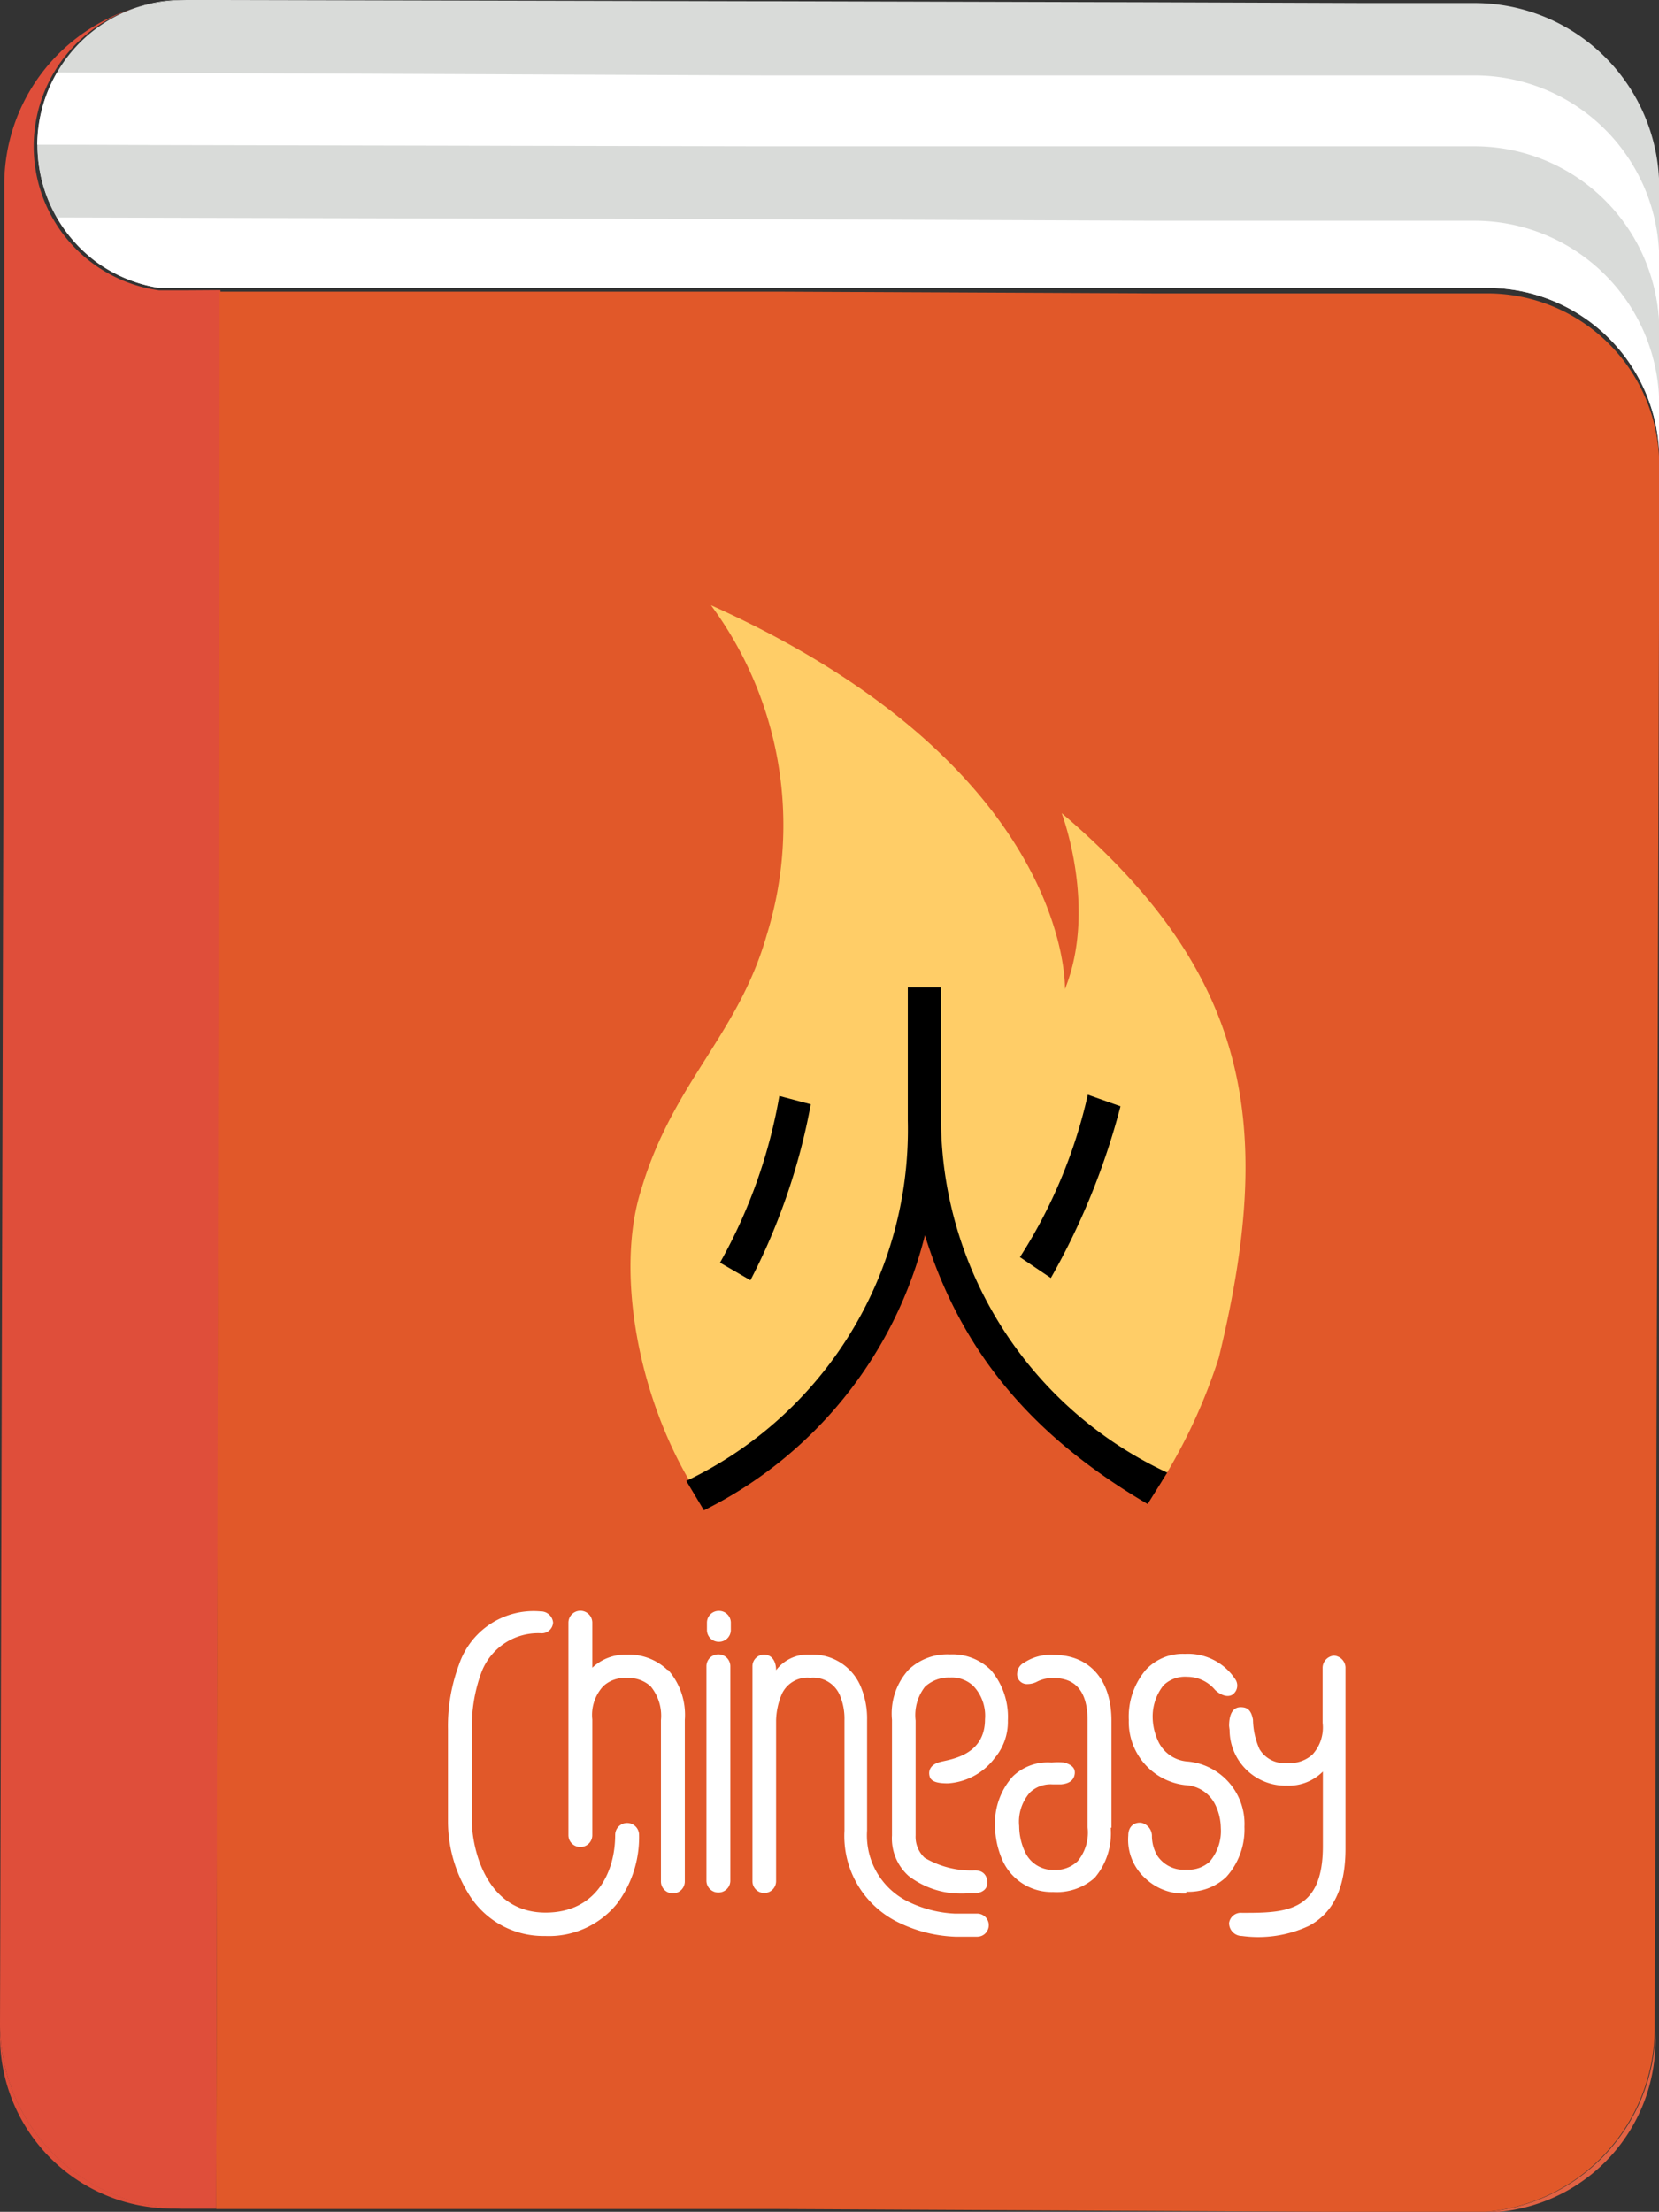 <svg xmlns="http://www.w3.org/2000/svg" viewBox="0 0 65.99 87.97"><rect x="0" y="0" width="65.99" height="87.97" fill="#333333" stroke="none"/><title>fire</title><g id="Layer_2" data-name="Layer 2"><g id="圖層_2" data-name="圖層 2"><path d="M7.25,11.55l-.42,0H6.75l-.42,0h0A5.78,5.78,0,0,1,5.42.3a7.35,7.35,0,0,0-5.25,7l0,11.05L0,80.51a7.35,7.35,0,0,0,7.31,7.34H8.6l.17-76.31Z" style="fill:#df4e3a"/><path d="M7.28,0A5.73,5.73,0,0,0,5.42.3,7.41,7.41,0,0,1,7.51,0Z" style="fill:#fbfdf8"/><path d="M58.68.12H54.32L45.9.09,31.06.05h-.68L8.8,0H7.51A7.41,7.41,0,0,0,5.42.3,5.78,5.78,0,0,0,3.87,10.45h0a5.79,5.79,0,0,0,2.44,1h0l.42,0h.08l.42,0H8.77l21.59,0H31l14.83,0,13.28,0A6.84,6.84,0,0,1,66,18.51L66,7.46A7.35,7.35,0,0,0,58.68.12Z" style="fill:#d9dbd9"/><path d="M58.48,88H59a6.85,6.85,0,0,0,6.85-6.81v-.5A7.35,7.35,0,0,1,58.48,88Z" style="fill:#e16243"/><path d="M0,80.51V81a6.85,6.85,0,0,0,6.81,6.84h.49A7.35,7.35,0,0,1,0,80.51Z" style="fill:#df4e3a"/><path d="M58.67,3H54.31L45.89,3l-14.83,0h-.68L2.27,2.88a5.77,5.77,0,0,0-.79,2.88h0l28.88.06h.68l14.83,0,8.42,0h4.35A7.35,7.35,0,0,1,66,13.24V10.35A7.35,7.35,0,0,0,58.67,3Z" style="fill:#fff"/><path d="M58.66,5.89H54.31l-8.42,0-14.83,0h-.68L1.49,5.76a5.79,5.79,0,0,0,.77,2.89l28.11.06H31l14.83,0,8.42,0h4.35A7.35,7.35,0,0,1,66,16.12V13.24A7.35,7.35,0,0,0,58.66,5.89Z" style="fill:#d9dbd9"/><path d="M58.65,8.78H54.3l-8.42,0L31,8.72h-.68L2.26,8.65a5.89,5.89,0,0,0,1.62,1.8,5.77,5.77,0,0,0,2.45,1h0l.42,0h.08l.42,0H8.77l21.59,0H31l14.83,0,13.28,0A6.84,6.84,0,0,1,66,18.51V16.12A7.35,7.35,0,0,0,58.65,8.78Z" style="fill:#fff"/><path d="M59.15,11.67l-13.28,0L31,11.6h-.68l-21.59,0v2.89L8.6,87.86l22.27,0L58.48,88a7.35,7.35,0,0,0,7.34-7.31L66,21.4V18.51A6.84,6.84,0,0,0,59.15,11.67Z" style="fill:#e15829"/><path d="M48.48,54c2.26-9.28,1.24-15.27-6.25-21.66,0,0,1.43,3.76.13,7,0,0,.32-8.78-14.08-15.27A14.73,14.73,0,0,1,30.5,37.18c-1.14,4-3.74,5.87-5,10.15-1,3.14-.19,8.14,2.1,11.86,0,0,5.89-1.83,9.24-10.23,2.51,6.7,9.38,9.94,9.38,9.94A22,22,0,0,0,48.48,54" style="fill:#ffcd67"/><path d="M45.65,59.82c-4.55-2.67-7.4-6-8.86-10.69A16.74,16.74,0,0,1,28,60.07L27.3,58.9a15.48,15.48,0,0,0,8.81-14.33v-5.3h1.32v5.45a15.58,15.58,0,0,0,9,13.85Zm-13.4-15.9a25,25,0,0,1-2.4,7l-1.21-.7A20.81,20.81,0,0,0,31,43.59ZM44.57,44a28.17,28.17,0,0,1-2.77,6.83L40.57,50a20.1,20.1,0,0,0,2.7-6.46Z"/><path d="M28.59,65.3a.47.47,0,0,1-.47-.46v-.31a.47.47,0,0,1,.48-.46.47.47,0,0,1,.47.46v.31a.47.47,0,0,1-.47.46" style="fill:#fff"/><path d="M44.18,72.69a2.73,2.73,0,0,1-.64,2,2.27,2.27,0,0,1-1.65.56,2.14,2.14,0,0,1-2-1.23,3.45,3.45,0,0,1-.31-1.37,2.78,2.78,0,0,1,.71-2,2,2,0,0,1,1.54-.55,2.77,2.77,0,0,1,.5,0c.27.08.45.2.42.45s-.21.39-.54.42h-.34a1.2,1.2,0,0,0-.9.32,1.76,1.76,0,0,0-.43,1.34,2.46,2.46,0,0,0,.22,1,1.22,1.22,0,0,0,1.18.74,1.25,1.25,0,0,0,.93-.35,1.78,1.78,0,0,0,.39-1.35V68.42c0-1.11-.45-1.68-1.35-1.68a1.36,1.36,0,0,0-.65.14.83.83,0,0,1-.39.1.39.39,0,0,1-.41-.44.51.51,0,0,1,.29-.42,1.91,1.91,0,0,1,1.16-.3c1.44,0,2.3,1,2.3,2.61v4.27Z" style="fill:#fff"/><path d="M48.89,68.65c0-.54.19-.75.46-.75s.42.12.49.5a3,3,0,0,0,.26,1.17,1.15,1.15,0,0,0,1.1.55,1.35,1.35,0,0,0,1-.33,1.6,1.6,0,0,0,.41-1.27V66.32a.49.49,0,0,1,.45-.47.49.49,0,0,1,.46.46v7.22c0,1.54-.48,2.55-1.46,3.07A4.77,4.77,0,0,1,49.4,77a.51.51,0,0,1-.51-.52.47.47,0,0,1,.51-.4c1.69,0,3.21,0,3.22-2.62v-3a1.91,1.91,0,0,1-1.42.56,2.22,2.22,0,0,1-2.29-2.21Z" style="fill:#fff"/><path d="M21.68,77a3.48,3.48,0,0,1-3.05-1.69,5.49,5.49,0,0,1-.81-2.87V68.79a7,7,0,0,1,.44-2.59,3.13,3.13,0,0,1,3.24-2.11.49.49,0,0,1,.5.44.45.45,0,0,1-.49.43,2.41,2.41,0,0,0-2.37,1.58,6.23,6.23,0,0,0-.37,2.25v3.64c0,1,.52,3.64,2.93,3.64,2,0,2.77-1.59,2.77-3.09a.47.47,0,0,1,.95,0,4.4,4.4,0,0,1-.88,2.74A3.49,3.49,0,0,1,21.68,77" style="fill:#fff"/><path d="M28.57,75.27a.47.47,0,0,1-.47-.46l0-8.55a.47.47,0,0,1,.47-.46.47.47,0,0,1,.48.46l0,8.55a.47.47,0,0,1-.47.46" style="fill:#fff"/><path d="M26.57,66.41a2.71,2.71,0,0,1,.67,2v6.42a.47.47,0,0,1-.95,0l0-6.41a1.84,1.84,0,0,0-.41-1.35,1.29,1.29,0,0,0-.95-.33,1.24,1.24,0,0,0-.94.33,1.69,1.69,0,0,0-.43,1.32V73a.47.47,0,0,1-.48.46.47.47,0,0,1-.47-.46l0-8.46a.47.47,0,0,1,.95,0v1.79a1.91,1.91,0,0,1,1.36-.52,2.22,2.22,0,0,1,1.63.61" style="fill:#fff"/><path d="M38.87,76.11a.46.46,0,1,1,0,.92H38a5.6,5.6,0,0,1-2.18-.53,3.82,3.82,0,0,1-2.23-3.69V68.41a2.39,2.39,0,0,0-.19-1,1.15,1.15,0,0,0-1.17-.68,1.12,1.12,0,0,0-1.15.69,2.88,2.88,0,0,0-.21,1l0,6.4a.47.47,0,0,1-.94,0l0-8.55a.46.46,0,0,1,.47-.46c.26,0,.47.21.47.62a1.57,1.57,0,0,1,1.35-.62,2.07,2.07,0,0,1,2,1.23,3.27,3.27,0,0,1,.27,1.37v4.4a2.93,2.93,0,0,0,1.71,2.86,4.72,4.72,0,0,0,1.77.44Z" style="fill:#fff"/><path d="M38.58,75.3a4.85,4.85,0,0,1-.67,0,3.42,3.42,0,0,1-1.77-.69A2,2,0,0,1,35.48,73v-4.6a2.59,2.59,0,0,1,.67-2,2.24,2.24,0,0,1,1.64-.6,2.17,2.17,0,0,1,1.63.63,2.88,2.88,0,0,1,.67,2,2.23,2.23,0,0,1-.53,1.5,2.52,2.52,0,0,1-1.86,1c-.39,0-.66-.06-.72-.27s0-.47.41-.58,1.79-.25,1.79-1.7a1.72,1.72,0,0,0-.46-1.32,1.24,1.24,0,0,0-.93-.34,1.39,1.39,0,0,0-1,.37,1.84,1.84,0,0,0-.37,1.34V73a1.14,1.14,0,0,0,.36.89,3.64,3.64,0,0,0,2,.5c.3,0,.46.17.49.42s-.1.44-.44.49Z" style="fill:#fff"/><path d="M47.18,75.31a2.21,2.21,0,0,1-1.62-.6A2.07,2.07,0,0,1,44.88,73c0-.4.29-.54.53-.5a.54.54,0,0,1,.41.5,1.57,1.57,0,0,0,.21.8,1.26,1.26,0,0,0,1.17.56,1.24,1.24,0,0,0,.91-.31,1.87,1.87,0,0,0,.45-1.35,2.17,2.17,0,0,0-.21-.9,1.39,1.39,0,0,0-1.2-.8,2.53,2.53,0,0,1-2.25-2.59,2.88,2.88,0,0,1,.68-2,2,2,0,0,1,1.55-.63,2.25,2.25,0,0,1,2,1,.44.44,0,0,1-.12.63c-.23.13-.53-.05-.68-.2a1.45,1.45,0,0,0-1.11-.52,1.23,1.23,0,0,0-.94.34,2,2,0,0,0-.43,1.31,2.31,2.31,0,0,0,.2.87,1.39,1.39,0,0,0,1.2.85,2.49,2.49,0,0,1,2.25,2.6,2.81,2.81,0,0,1-.73,2,2.18,2.18,0,0,1-1.58.58" style="fill:#fff"/></g></g></svg>